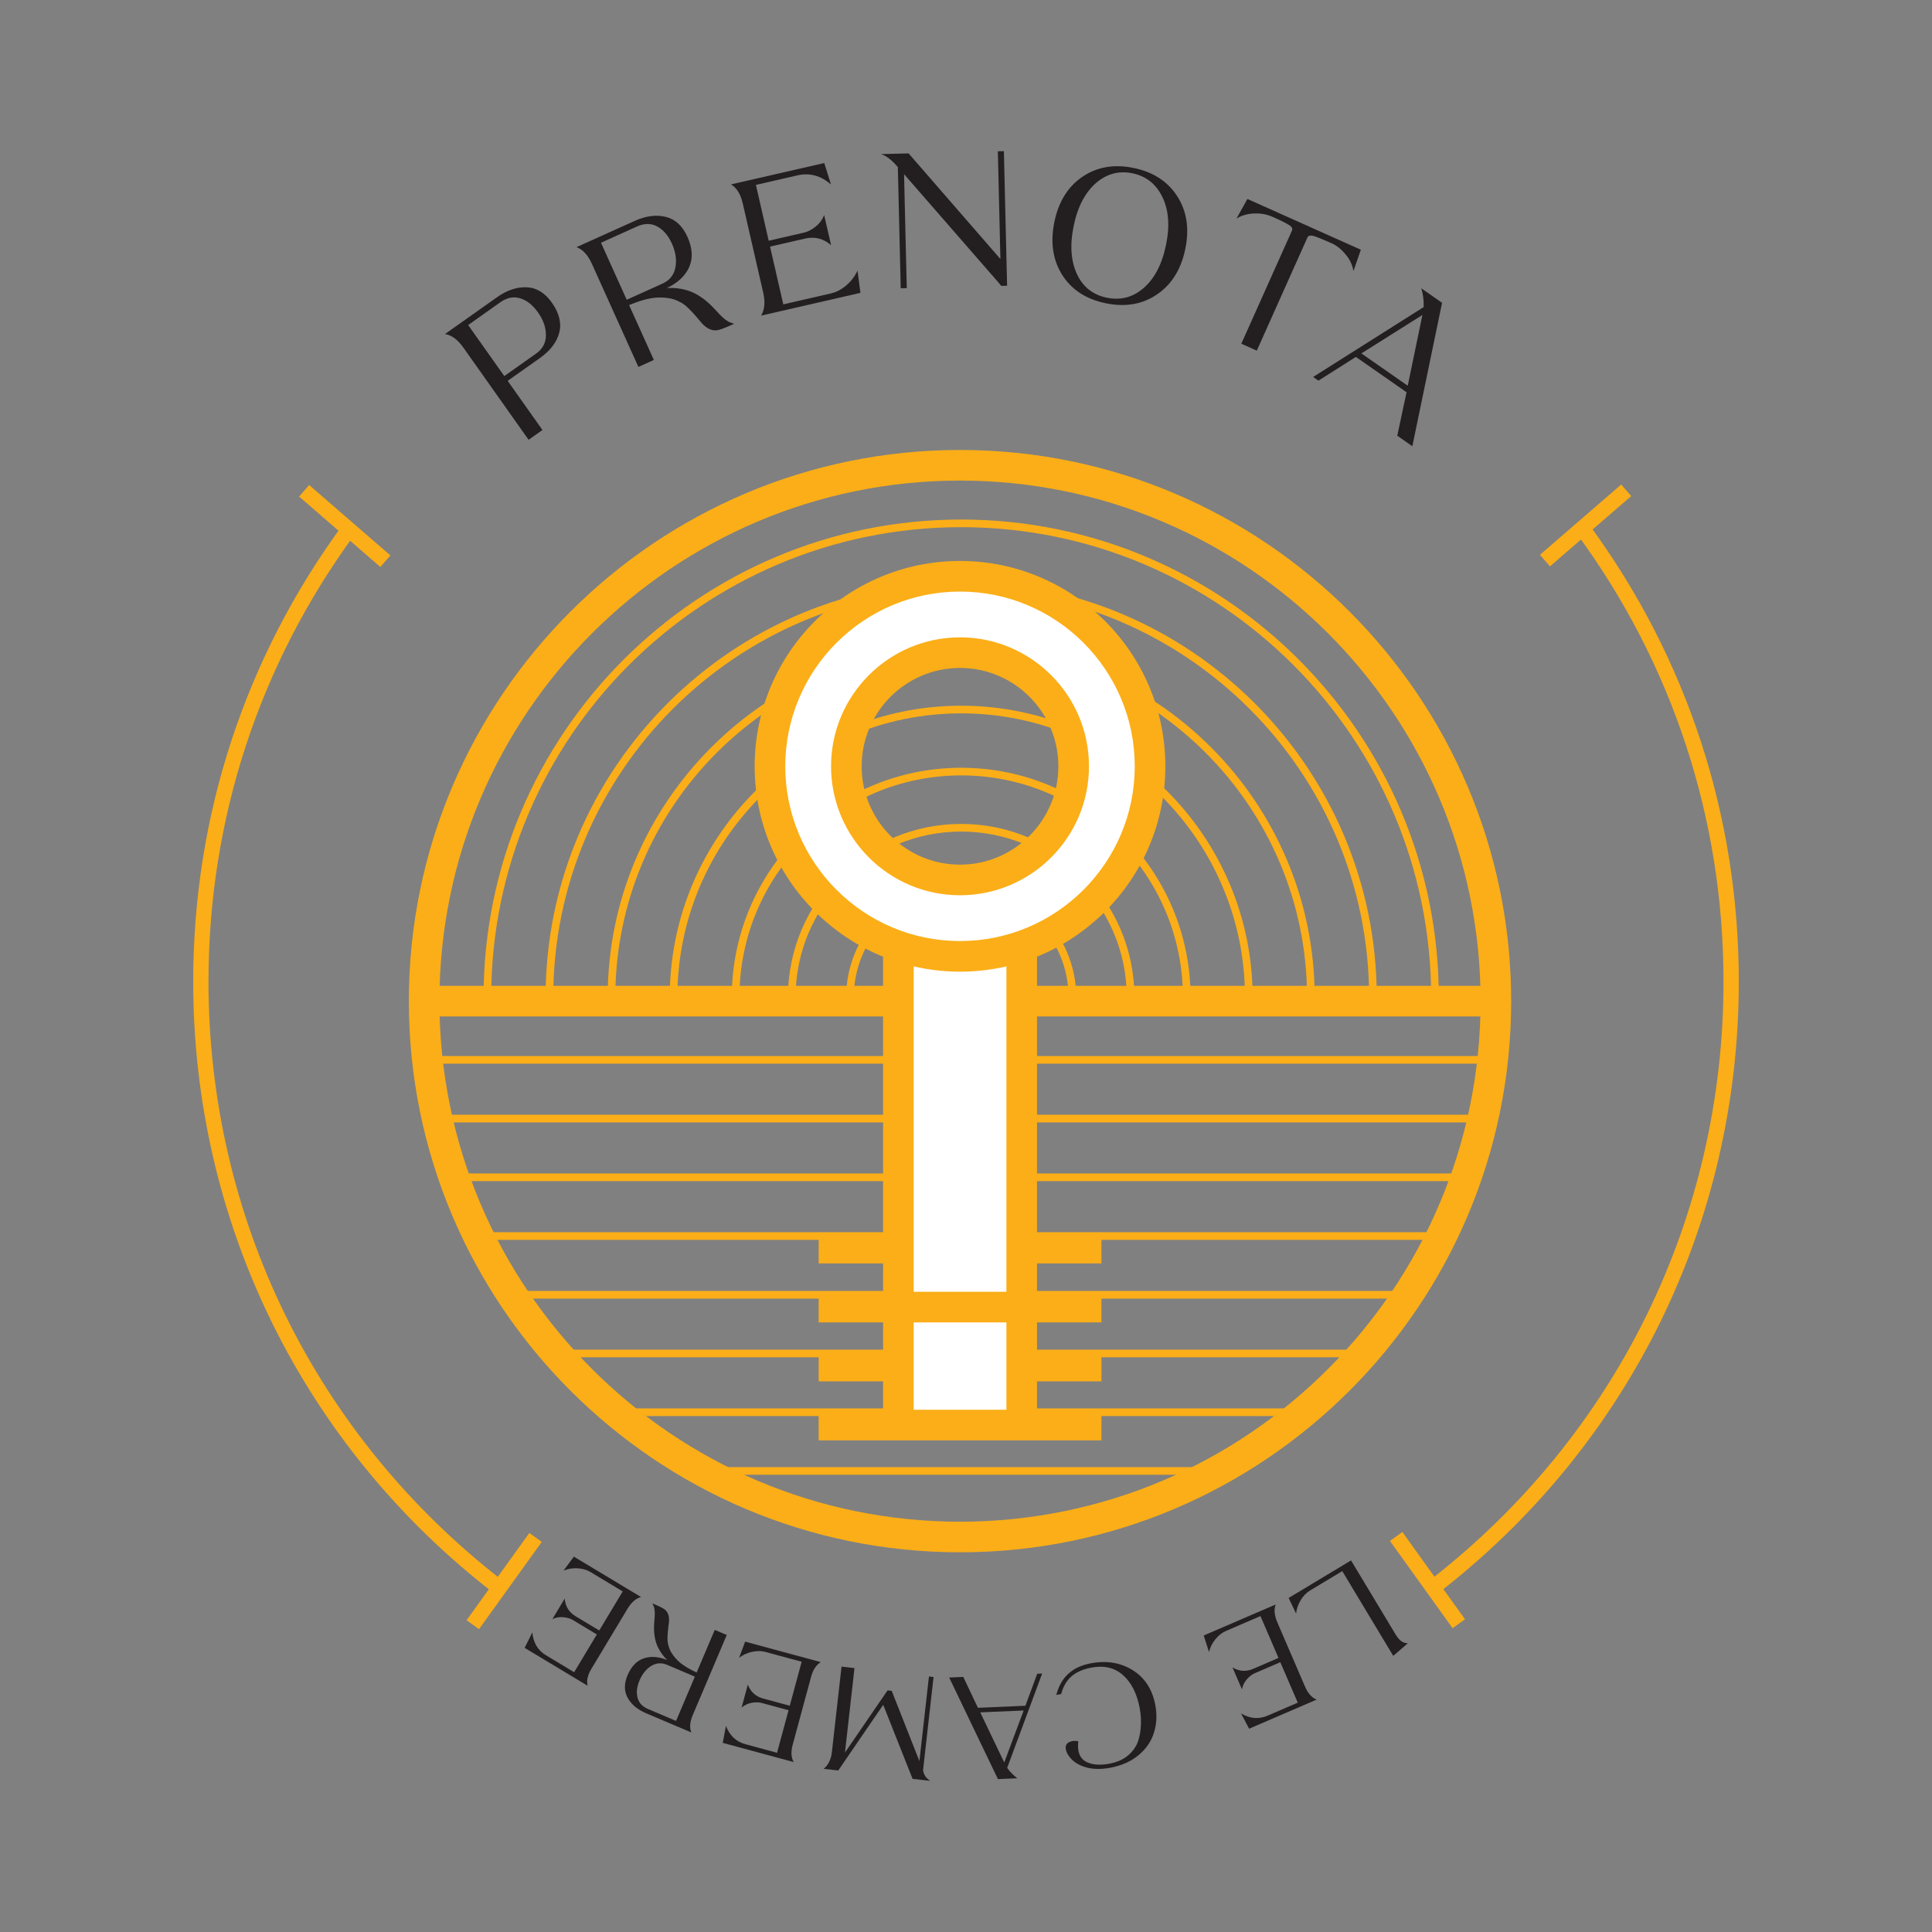 <?xml version="1.0" encoding="utf-8"?>
<!-- Generator: Adobe Illustrator 16.0.0, SVG Export Plug-In . SVG Version: 6.00 Build 0)  -->
<!DOCTYPE svg PUBLIC "-//W3C//DTD SVG 1.1//EN" "http://www.w3.org/Graphics/SVG/1.1/DTD/svg11.dtd">
<svg version="1.1" id="Layer_1" xmlns="http://www.w3.org/2000/svg" xmlns:xlink="http://www.w3.org/1999/xlink" x="0px" y="0px"
	 width="500px" height="500px" viewBox="0 0 500 500" enable-background="new 0 0 500 500" xml:space="preserve">
<rect x="0" y="0" width="500" height="500" fill="#808080" stroke="none"/>
<g>
	<g>
		<path fill="#231F20" d="M142.809,78.306c1.924,2.721,2.562,5.315,1.924,7.781c-0.643,2.475-2.305,4.659-4.989,6.564l-8.359,5.913
			l8.999,12.717l-3.58,2.539l-16.895-23.875c-1.478-2.083-3.062-3.243-4.755-3.488l13.457-9.526
			c2.605-1.841,5.181-2.703,7.714-2.581C138.859,74.463,141.025,75.787,142.809,78.306z M139.227,80.845
			c-1.339-1.894-2.866-3.11-4.585-3.639c-1.719-0.536-3.427-0.204-5.125,0.998l-8.358,5.917l9.352,13.207l8.352-5.909
			c1.629-1.195,2.432-2.776,2.419-4.746C141.271,84.707,140.59,82.762,139.227,80.845z"/>
		<path fill="#231F20" d="M177.889,61.255c1.327,2.939,1.489,5.55,0.492,7.831c-1.002,2.278-2.932,4.095-5.779,5.457
			c1.72-0.11,3.405,0.072,5.057,0.539c2.407,0.685,4.738,2.218,6.995,4.591c0.127,0.125,0.392,0.402,0.792,0.832
			c0.395,0.431,0.661,0.723,0.81,0.881c0.143,0.155,0.376,0.385,0.694,0.679c0.321,0.295,0.575,0.514,0.765,0.651
			c0.188,0.135,0.412,0.282,0.668,0.445c0.258,0.163,0.51,0.277,0.764,0.345l0.849,0.282l-0.782,0.352
			c-1.837,0.828-3.077,1.274-3.714,1.342c-1.417,0.125-2.744-0.53-3.984-1.968c-0.159-0.186-0.495-0.586-1.009-1.203
			c-0.515-0.615-0.903-1.05-1.146-1.308c-0.245-0.257-0.622-0.646-1.129-1.152c-0.503-0.507-0.953-0.9-1.35-1.161
			c-0.396-0.267-0.876-0.528-1.435-0.793c-0.561-0.265-1.131-0.468-1.713-0.609c-1.748-0.358-3.453-0.396-5.12-0.123
			c-1.665,0.269-3.601,0.868-5.804,1.786l6.409,14.202l-4.001,1.806l-12.026-26.658c-1.05-2.328-2.384-3.775-4.001-4.337
			l15.029-6.78c2.909-1.315,5.601-1.667,8.064-1.066C174.749,56.727,176.619,58.437,177.889,61.255z M173.894,63.058
			c-0.956-2.113-2.222-3.594-3.807-4.451c-1.581-0.851-3.323-0.851-5.224,0.004l-9.331,4.21l6.662,14.756l9.327-4.209
			c1.825-0.859,2.918-2.257,3.283-4.191C175.165,67.245,174.859,65.205,173.894,63.058z"/>
		<path fill="#231F20" d="M189.185,47.723l24.133-5.529l1.739,5.55c-2.628-2.297-5.519-3.083-8.666-2.361l-10.763,2.468
			l3.311,14.451l9.088-2.087c1.02-0.233,2.029-0.748,3.034-1.548s1.747-1.803,2.23-3.019l1.795,7.81
			c-1.98-1.719-4.218-2.293-6.705-1.723l-9.094,2.085l3.427,14.942l12.289-2.817c1.441-0.333,2.792-1.036,4.043-2.118
			c1.251-1.077,2.214-2.353,2.875-3.813l0.757,5.773l-25.712,5.898c0.926-1.521,1.109-3.508,0.547-5.968l-5.272-22.998
			C191.68,50.255,190.662,48.6,189.185,47.723z"/>
		<path fill="#231F20" d="M227.992,39.878l7.157-0.174l23.755,27.327l-0.661-27.878l1.559-0.035l0.836,34.828l-1.518,0.037
			l-0.781-0.94c-0.904-1.058-9.018-10.375-24.369-27.968l0.701,29.491l-1.565,0.038l-0.745-31.354
			C230.836,41.438,229.379,40.311,227.992,39.878z"/>
		<path fill="#231F20" d="M306.761,64.389c-1.075,5.268-3.511,9.197-7.287,11.783c-3.774,2.585-8.215,3.359-13.315,2.309
			c-5.063-1.04-8.822-3.489-11.259-7.331c-2.433-3.849-3.11-8.419-2.026-13.722c1.08-5.235,3.5-9.134,7.271-11.688
			c3.768-2.55,8.165-3.311,13.212-2.276c5.067,1.037,8.842,3.477,11.306,7.317C307.14,54.619,307.836,59.153,306.761,64.389z
			 M293.069,44.846c-3.461-0.709-6.551,0.095-9.306,2.415c-2.904,2.487-4.876,6.221-5.891,11.187
			c-1.047,5.074-0.722,9.323,0.976,12.765c1.574,3.174,4.111,5.117,7.603,5.835c3.489,0.715,6.604-0.067,9.34-2.354
			c2.941-2.45,4.929-6.225,5.98-11.33c1.032-5.006,0.677-9.212-1.068-12.625C299.071,47.521,296.527,45.558,293.069,44.846z"/>
		<path fill="#231F20" d="M322.827,51.494l29.359,13.136l-1.908,5.501c-0.305-1.609-0.942-2.982-1.906-4.115
			c-1.126-1.426-2.356-2.435-3.675-3.027c-2.371-1.06-3.987-1.709-4.869-1.959c-0.766-0.162-1.269-0.011-1.469,0.444L325.255,90.75
			l-4.002-1.795l13.104-29.271c0.219-0.492,0-0.954-0.65-1.395c-0.715-0.466-2.139-1.18-4.292-2.142
			c-1.56-0.696-3.246-0.998-5.064-0.89c-1.671,0.099-3.116,0.538-4.35,1.315L322.827,51.494z"/>
		<path fill="#231F20" d="M367.834,74.615l5.372,3.751l-7.693,37.117l-3.925-2.742l0.069-0.193
			c1.005-4.716,1.779-8.396,2.356-11.034l-13.116-9.143l-9.691,6.145l-1.37-0.955l28.611-18.094
			C368.499,77.739,368.298,76.124,367.834,74.615z M368.12,81.514l-15.795,9.948l11.993,8.366
			C366.554,89.05,367.826,82.943,368.12,81.514z"/>
	</g>
</g>
<g>
	<g>
		<path fill="#231F20" d="M360.57,428.541l-13.192-21.937l-8.308,5c-0.979,0.584-1.795,1.424-2.452,2.514
			c-0.653,1.091-1.059,2.244-1.191,3.474l-1.929-4.042l16.15-9.716l11.561,19.21c0.904,1.513,1.948,2.252,3.14,2.229L360.57,428.541
			z"/>
		<path fill="#231F20" d="M340.754,439.853l-17.486,7.535l-2.089-3.958c2.306,1.375,4.603,1.567,6.881,0.577l7.8-3.365
			l-4.518-10.465l-6.586,2.839c-0.737,0.316-1.427,0.847-2.077,1.594c-0.648,0.741-1.069,1.609-1.268,2.591l-2.437-5.663
			c1.732,1.022,3.504,1.146,5.313,0.372l6.587-2.843l-4.672-10.825l-8.903,3.841c-1.041,0.444-1.965,1.172-2.762,2.162
			c-0.801,0.99-1.341,2.088-1.647,3.286l-1.372-4.266l18.625-8.025c-0.487,1.276-0.348,2.809,0.413,4.587l7.183,16.67
			C338.514,438.284,339.52,439.389,340.754,439.853z"/>
		<path fill="#231F20" d="M282.395,431.584c-2.135,0.414-3.824,1.16-5.081,2.24c-1.246,1.086-2.144,2.613-2.692,4.591l-1.254,0.239
			l0.117-0.418c1.233-4.292,4.131-6.875,8.702-7.75c4.111-0.796,7.739-0.225,10.891,1.714c3.147,1.933,5.117,4.935,5.902,8.992
			c0.401,2.103,0.401,4.114-0.017,6.005c-0.413,1.899-1.168,3.547-2.267,4.943c-2.204,2.791-5.281,4.568-9.243,5.334
			c-3.07,0.587-5.692,0.387-7.857-0.62c-1.064-0.479-1.935-1.117-2.6-1.906c-0.665-0.798-1.056-1.55-1.161-2.267
			c-0.139-0.838,0.133-1.442,0.812-1.789c0.682-0.36,1.493-0.442,2.418-0.249l-0.032,0.249c-0.234,2.489,0.43,4.16,1.974,5.011
			c1.551,0.844,3.628,1.018,6.237,0.515c3.103-0.599,5.349-2.123,6.746-4.574c0.603-1.092,1.005-2.53,1.202-4.321
			c0.193-1.79,0.105-3.636-0.252-5.542c-0.723-3.752-2.168-6.582-4.338-8.485C288.428,431.584,285.698,430.95,282.395,431.584z"/>
		<path fill="#231F20" d="M263.298,460.212l-5.037,0.217l-12.614-26.284l3.681-0.162l0.043,0.158
			c1.592,3.346,2.833,5.956,3.716,7.84l12.279-0.53l3.066-8.283l1.276-0.059l-9.05,24.42
			C261.433,458.61,262.306,459.501,263.298,460.212z M259.896,456.128l5.025-13.451l-11.24,0.479
			C257.341,450.786,259.418,455.111,259.896,456.128z"/>
		<path fill="#231F20" d="M240.761,460.881l-4.587-0.514l-7.6-19.16l-11.632,16.986l-3.777-0.419
			c1.203-0.985,1.913-2.428,2.126-4.326l2.496-22.126l3.354,0.382l-2.464,21.855l11.023-16.089l1.078,0.12l7.164,18.177
			l2.468-21.886l1.195,0.128l-2.721,24.129C239.089,459.354,239.711,460.271,240.761,460.881z"/>
		<path fill="#231F20" d="M205.43,456.027l-18.381-4.974l0.828-4.394c0.956,2.51,2.63,4.084,5.026,4.734l8.197,2.22l2.979-11.007
			l-6.925-1.875c-0.773-0.214-1.644-0.229-2.619-0.052c-0.975,0.179-1.842,0.596-2.607,1.241l1.609-5.948
			c0.72,1.885,2.031,3.075,3.928,3.594l6.927,1.875l3.077-11.382l-9.357-2.534c-1.098-0.301-2.27-0.309-3.515-0.026
			c-1.237,0.278-2.347,0.797-3.33,1.551l1.577-4.195l19.581,5.302c-1.181,0.696-2.024,1.979-2.531,3.853l-4.746,17.52
			C204.653,453.406,204.74,454.905,205.43,456.027z"/>
		<path fill="#231F20" d="M162.411,433.549c0.971-2.282,2.365-3.735,4.171-4.359c1.813-0.622,3.846-0.479,6.103,0.423
			c-0.963-0.914-1.735-1.966-2.332-3.141c-0.873-1.723-1.224-3.837-1.054-6.351c0.004-0.139,0.023-0.434,0.061-0.882
			c0.035-0.452,0.058-0.755,0.075-0.916c0.011-0.164,0.019-0.414,0.023-0.747c0-0.341-0.008-0.593-0.033-0.77
			c-0.024-0.179-0.055-0.383-0.099-0.612c-0.042-0.227-0.106-0.43-0.2-0.613l-0.283-0.628l0.607,0.264
			c1.429,0.604,2.324,1.067,2.692,1.401c0.812,0.733,1.133,1.828,0.971,3.271c-0.023,0.185-0.075,0.583-0.151,1.201
			c-0.079,0.608-0.13,1.057-0.145,1.331c-0.022,0.268-0.042,0.685-0.064,1.233c-0.023,0.55-0.008,1.014,0.051,1.37
			c0.056,0.363,0.158,0.765,0.301,1.229c0.147,0.452,0.329,0.881,0.551,1.284c0.708,1.176,1.572,2.158,2.597,2.958
			c1.027,0.793,2.373,1.582,4.04,2.352l4.686-11.038l3.109,1.322l-8.797,20.712c-0.767,1.803-0.887,3.313-0.36,4.521l-11.676-4.958
			c-2.26-0.959-3.865-2.292-4.807-4.003C161.504,437.695,161.481,435.737,162.411,433.549z M165.517,434.871
			c-0.696,1.64-0.879,3.133-0.529,4.472c0.344,1.338,1.25,2.328,2.729,2.954l7.247,3.075l4.868-11.459l-7.248-3.079
			c-1.439-0.579-2.799-0.473-4.084,0.329C167.22,431.971,166.227,433.204,165.517,434.871z"/>
		<path fill="#231F20" d="M152.09,436.276l-16.315-9.812l1.996-4.007c0.234,2.676,1.41,4.648,3.54,5.929l7.28,4.382l5.873-9.777
			l-6.15-3.697c-0.686-0.418-1.521-0.669-2.504-0.759c-0.986-0.1-1.931,0.062-2.847,0.477l3.176-5.283
			c0.181,2.007,1.113,3.523,2.796,4.537l6.151,3.697l6.073-10.105l-8.307-5c-0.975-0.581-2.1-0.911-3.371-0.984
			c-1.268-0.069-2.479,0.124-3.628,0.581l2.665-3.597l17.384,10.449c-1.328,0.353-2.488,1.358-3.491,3.018l-9.353,15.56
			C152.063,433.541,151.734,435.008,152.09,436.276z"/>
	</g>
</g>
<g>
	
		<rect x="75.368" y="134.107" transform="matrix(0.756 0.655 -0.655 0.756 110.863 -25.232)" fill="#FBAE17" width="27.814" height="3.959"/>
</g>
<g>
	
		<rect x="408.545" y="122.178" transform="matrix(0.654 0.756 -0.756 0.654 244.746 -263.372)" fill="#FBAE17" width="3.959" height="27.817"/>
</g>
<g>
	<path fill="#FBAE17" d="M127.636,412.182C78.297,373.98,50,316.331,50,254.016c0-42.874,13.403-83.77,38.76-118.268l3.191,2.344
		C67.098,171.905,53.96,211.993,53.96,254.016c0,61.081,27.738,117.59,76.101,155.032L127.636,412.182z"/>
</g>
<g>
	
		<rect x="128.645" y="395.226" transform="matrix(0.812 0.584 -0.584 0.812 263.347 0.675)" fill="#FBAE17" width="3.962" height="27.815"/>
</g>
<g>
	<path fill="#FBAE17" d="M372.362,412.182l-2.421-3.134c48.361-37.442,76.1-93.951,76.1-155.032
		c0-42.034-13.141-82.12-37.993-115.923l3.194-2.347C436.599,170.234,450,211.13,450,254.016
		C450,316.335,421.701,373.98,372.362,412.182z"/>
</g>
<g>
	
		<rect x="355.466" y="407.152" transform="matrix(0.583 0.812 -0.812 0.583 486.304 -129.526)" fill="#FBAE17" width="27.815" height="3.963"/>
</g>
<g>
	<g>
		<g>
			<defs>
				<path id="SVGID_1_" d="M388.971,259.094H110.079c0-67.116,49.203-139.445,137.17-139.445
					C335.218,119.648,388.971,188.393,388.971,259.094z"/>
			</defs>
			<clipPath id="SVGID_2_">
				<use xlink:href="#SVGID_1_"  overflow="visible"/>
			</clipPath>
			<g clip-path="url(#SVGID_2_)">
				<path fill="#FBAE17" d="M248.752,317.429c-32.734,0-59.366-26.632-59.366-59.366c0-32.736,26.632-59.369,59.366-59.369
					c32.733,0,59.367,26.633,59.367,59.369C308.119,290.797,281.485,317.429,248.752,317.429z M248.752,200.674
					c-31.642,0-57.386,25.744-57.386,57.388c0,31.643,25.744,57.385,57.386,57.385c31.643,0,57.385-25.742,57.385-57.385
					C306.138,226.418,280.396,200.674,248.752,200.674z"/>
			</g>
		</g>
		<g>
			<defs>
				<path id="SVGID_3_" d="M388.971,259.094H110.079c0-67.116,49.203-139.445,137.17-139.445
					C335.218,119.648,388.971,188.393,388.971,259.094z"/>
			</defs>
			<clipPath id="SVGID_4_">
				<use xlink:href="#SVGID_3_"  overflow="visible"/>
			</clipPath>
			<g clip-path="url(#SVGID_4_)">
				<path fill="#FBAE17" d="M248.752,333.488c-41.589,0-75.425-33.839-75.425-75.426c0-41.591,33.836-75.426,75.425-75.426
					c41.59,0,75.428,33.835,75.428,75.426C324.181,299.649,290.343,333.488,248.752,333.488z M248.752,184.616
					c-40.498,0-73.444,32.948-73.444,73.447c0,40.496,32.947,73.444,73.444,73.444c40.5,0,73.448-32.948,73.448-73.444
					C322.2,217.564,289.252,184.616,248.752,184.616z"/>
			</g>
		</g>
		<g>
			<defs>
				<path id="SVGID_5_" d="M388.971,259.094H110.079c0-67.116,49.203-139.445,137.17-139.445
					C335.218,119.648,388.971,188.393,388.971,259.094z"/>
			</defs>
			<clipPath id="SVGID_6_">
				<use xlink:href="#SVGID_5_"  overflow="visible"/>
			</clipPath>
			<g clip-path="url(#SVGID_6_)">
				<path fill="#FBAE17" d="M248.752,349.545c-50.443,0-91.485-41.039-91.485-91.482c0-50.446,41.042-91.487,91.485-91.487
					c50.448,0,91.486,41.041,91.486,91.487C340.238,308.506,299.2,349.545,248.752,349.545z M248.752,168.556
					c-49.354,0-89.505,40.151-89.505,89.506c0,49.354,40.151,89.502,89.505,89.502c49.352,0,89.505-40.148,89.505-89.502
					C338.258,208.708,298.104,168.556,248.752,168.556z"/>
			</g>
		</g>
		<g>
			<defs>
				<path id="SVGID_7_" d="M388.971,259.094H110.079c0-67.116,49.203-139.445,137.17-139.445
					C335.218,119.648,388.971,188.393,388.971,259.094z"/>
			</defs>
			<clipPath id="SVGID_8_">
				<use xlink:href="#SVGID_7_"  overflow="visible"/>
			</clipPath>
			<g clip-path="url(#SVGID_8_)">
				<path fill="#FBAE17" d="M248.752,275.024c-9.353,0-16.962-7.611-16.962-16.962c0-9.354,7.609-16.964,16.962-16.964
					c9.354,0,16.962,7.61,16.962,16.964C265.715,267.413,258.106,275.024,248.752,275.024z M248.752,243.079
					c-8.261,0-14.982,6.722-14.982,14.984c0,8.261,6.721,14.983,14.982,14.983c8.259,0,14.981-6.723,14.981-14.983
					C263.733,249.8,257.012,243.079,248.752,243.079z"/>
			</g>
		</g>
		<g>
			<defs>
				<path id="SVGID_9_" d="M388.971,259.094H110.079c0-67.116,49.203-139.445,137.17-139.445
					C335.218,119.648,388.971,188.393,388.971,259.094z"/>
			</defs>
			<clipPath id="SVGID_10_">
				<use xlink:href="#SVGID_9_"  overflow="visible"/>
			</clipPath>
			<g clip-path="url(#SVGID_10_)">
				<path fill="#FBAE17" d="M248.752,287.826c-16.414,0-29.766-13.351-29.766-29.764c0-16.415,13.353-29.769,29.766-29.769
					c16.413,0,29.767,13.354,29.767,29.769C278.52,274.476,265.165,287.826,248.752,287.826z M248.752,230.275
					c-15.321,0-27.786,12.465-27.786,27.788c0,15.318,12.464,27.784,27.786,27.784c15.323,0,27.788-12.466,27.788-27.784
					C276.54,242.74,264.075,230.275,248.752,230.275z"/>
			</g>
		</g>
		<g>
			<defs>
				<path id="SVGID_11_" d="M388.971,259.094H110.079c0-67.116,49.203-139.445,137.17-139.445
					C335.218,119.648,388.971,188.393,388.971,259.094z"/>
			</defs>
			<clipPath id="SVGID_12_">
				<use xlink:href="#SVGID_11_"  overflow="visible"/>
			</clipPath>
			<g clip-path="url(#SVGID_12_)">
				<path fill="#FBAE17" d="M248.752,302.895c-24.719,0-44.831-20.112-44.831-44.832c0-24.723,20.112-44.834,44.831-44.834
					c24.72,0,44.832,20.111,44.832,44.834C293.584,282.782,273.473,302.895,248.752,302.895z M248.752,215.208
					c-23.628,0-42.85,19.224-42.85,42.854s19.222,42.853,42.85,42.853c23.629,0,42.851-19.223,42.851-42.853
					S272.382,215.208,248.752,215.208z"/>
			</g>
		</g>
		<g>
			<defs>
				<path id="SVGID_13_" d="M388.971,259.094H110.079c0-67.116,49.203-139.445,137.17-139.445
					C335.218,119.648,388.971,188.393,388.971,259.094z"/>
			</defs>
			<clipPath id="SVGID_14_">
				<use xlink:href="#SVGID_13_"  overflow="visible"/>
			</clipPath>
			<g clip-path="url(#SVGID_14_)">
				<path fill="#FBAE17" d="M248.752,365.611c-59.305,0-107.552-48.248-107.552-107.549c0-59.306,48.248-107.555,107.552-107.555
					c59.303,0,107.553,48.249,107.553,107.555C356.306,317.363,308.056,365.611,248.752,365.611z M248.752,152.488
					c-58.212,0-105.573,47.36-105.573,105.574c0,58.209,47.361,105.569,105.573,105.569c58.213,0,105.572-47.36,105.572-105.569
					C354.324,199.848,306.966,152.488,248.752,152.488z"/>
			</g>
		</g>
		<g>
			<defs>
				<path id="SVGID_15_" d="M388.971,259.094H110.079c0-67.116,49.203-139.445,137.17-139.445
					C335.218,119.648,388.971,188.393,388.971,259.094z"/>
			</defs>
			<clipPath id="SVGID_16_">
				<use xlink:href="#SVGID_15_"  overflow="visible"/>
			</clipPath>
			<g clip-path="url(#SVGID_16_)">
				<path fill="#FBAE17" d="M248.752,381.67c-68.157,0-123.607-55.45-123.607-123.607c0-68.16,55.45-123.609,123.607-123.609
					c68.161,0,123.61,55.45,123.61,123.609C372.362,326.22,316.913,381.67,248.752,381.67z M248.752,136.434
					c-67.066,0-121.627,54.562-121.627,121.629c0,67.062,54.562,121.626,121.627,121.626s121.629-54.563,121.629-121.626
					C370.382,190.996,315.818,136.434,248.752,136.434z"/>
			</g>
		</g>
	</g>
	<g>
		<g>
			<defs>
				<path id="SVGID_17_" d="M106.499,259.094h278.89c0,67.115-49.196,139.442-137.164,139.442
					C160.256,398.536,106.499,329.79,106.499,259.094z"/>
			</defs>
			<clipPath id="SVGID_18_">
				<use xlink:href="#SVGID_17_"  overflow="visible"/>
			</clipPath>
			<g clip-path="url(#SVGID_18_)">
				<rect x="106.039" y="273.299" fill="#FBAE17" width="279.867" height="1.981"/>
			</g>
		</g>
		<g>
			<defs>
				<path id="SVGID_19_" d="M106.499,259.094h278.89c0,67.115-49.196,139.442-137.164,139.442
					C160.256,398.536,106.499,329.79,106.499,259.094z"/>
			</defs>
			<clipPath id="SVGID_20_">
				<use xlink:href="#SVGID_19_"  overflow="visible"/>
			</clipPath>
			<g clip-path="url(#SVGID_20_)">
				<rect x="106.039" y="288.499" fill="#FBAE17" width="279.867" height="1.979"/>
			</g>
		</g>
		<g>
			<defs>
				<path id="SVGID_21_" d="M106.499,259.094h278.89c0,67.115-49.196,139.442-137.164,139.442
					C160.256,398.536,106.499,329.79,106.499,259.094z"/>
			</defs>
			<clipPath id="SVGID_22_">
				<use xlink:href="#SVGID_21_"  overflow="visible"/>
			</clipPath>
			<g clip-path="url(#SVGID_22_)">
				<rect x="106.039" y="303.699" fill="#FBAE17" width="279.867" height="1.98"/>
			</g>
		</g>
		<g>
			<defs>
				<path id="SVGID_23_" d="M106.499,259.094h278.89c0,67.115-49.196,139.442-137.164,139.442
					C160.256,398.536,106.499,329.79,106.499,259.094z"/>
			</defs>
			<clipPath id="SVGID_24_">
				<use xlink:href="#SVGID_23_"  overflow="visible"/>
			</clipPath>
			<g clip-path="url(#SVGID_24_)">
				<rect x="106.039" y="318.898" fill="#FBAE17" width="279.867" height="1.98"/>
			</g>
		</g>
		<g>
			<defs>
				<path id="SVGID_25_" d="M106.499,259.094h278.89c0,67.115-49.196,139.442-137.164,139.442
					C160.256,398.536,106.499,329.79,106.499,259.094z"/>
			</defs>
			<clipPath id="SVGID_26_">
				<use xlink:href="#SVGID_25_"  overflow="visible"/>
			</clipPath>
			<g clip-path="url(#SVGID_26_)">
				<rect x="106.039" y="334.098" fill="#FBAE17" width="279.867" height="1.981"/>
			</g>
		</g>
		<g>
			<defs>
				<path id="SVGID_27_" d="M106.499,259.094h278.89c0,67.115-49.196,139.442-137.164,139.442
					C160.256,398.536,106.499,329.79,106.499,259.094z"/>
			</defs>
			<clipPath id="SVGID_28_">
				<use xlink:href="#SVGID_27_"  overflow="visible"/>
			</clipPath>
			<g clip-path="url(#SVGID_28_)">
				<rect x="106.039" y="349.289" fill="#FBAE17" width="279.867" height="1.981"/>
			</g>
		</g>
		<g>
			<defs>
				<path id="SVGID_29_" d="M106.499,259.094h278.89c0,67.115-49.196,139.442-137.164,139.442
					C160.256,398.536,106.499,329.79,106.499,259.094z"/>
			</defs>
			<clipPath id="SVGID_30_">
				<use xlink:href="#SVGID_29_"  overflow="visible"/>
			</clipPath>
			<g clip-path="url(#SVGID_30_)">
				<rect x="106.039" y="364.493" fill="#FBAE17" width="279.867" height="1.981"/>
			</g>
		</g>
		<g>
			<defs>
				<path id="SVGID_31_" d="M106.499,259.094h278.89c0,67.115-49.196,139.442-137.164,139.442
					C160.256,398.536,106.499,329.79,106.499,259.094z"/>
			</defs>
			<clipPath id="SVGID_32_">
				<use xlink:href="#SVGID_31_"  overflow="visible"/>
			</clipPath>
			<g clip-path="url(#SVGID_32_)">
				<rect x="106.039" y="379.688" fill="#FBAE17" width="279.867" height="1.981"/>
			</g>
		</g>
	</g>
</g>
<g>
	<rect x="109.769" y="255.134" fill="#FBAE17" width="277.363" height="7.921"/>
</g>
<g>
	<path fill="#FBAE17" d="M248.451,401.734c-78.653,0-142.642-63.989-142.642-142.641c0-78.652,63.989-142.642,142.642-142.642
		c78.653,0,142.643,63.99,142.643,142.642C391.094,337.745,327.104,401.734,248.451,401.734z M248.451,124.373
		c-74.286,0-134.721,60.435-134.721,134.721c0,74.284,60.435,134.721,134.721,134.721s134.722-60.437,134.722-134.721
		C383.173,184.807,322.737,124.373,248.451,124.373z"/>
</g>
<g>
	<path fill="#FFFFFF" d="M249.07,150.001c-27.16,0-49.188,22.016-49.188,49.184c0,21.577,13.912,39.861,33.234,46.488v123.38h31.914
		v-123.38c19.313-6.635,33.229-24.919,33.229-46.488C298.251,172.018,276.226,150.001,249.07,150.001z M249.07,228.604
		c-16.245,0-29.419-13.173-29.419-29.415c0-16.243,13.174-29.409,29.419-29.409c16.247,0,29.412,13.167,29.412,29.409
		C278.481,215.431,265.312,228.604,249.07,228.604z"/>
	<g>
		<path fill="#FBAE17" d="M248.451,251.464c-29.304,0-53.145-23.84-53.145-53.145c0-29.305,23.84-53.145,53.145-53.145
			c29.302,0,53.142,23.839,53.142,53.145C301.593,227.624,277.753,251.464,248.451,251.464z M248.451,153.096
			c-24.936,0-45.223,20.287-45.223,45.224c0,24.936,20.287,45.223,45.223,45.223c24.936,0,45.222-20.287,45.222-45.223
			C293.673,173.382,273.387,153.096,248.451,153.096z"/>
	</g>
	<g>
		<path fill="#FBAE17" d="M248.451,231.692c-18.402,0-33.373-14.972-33.373-33.373c0-18.404,14.971-33.376,33.373-33.376
			c18.403,0,33.375,14.972,33.375,33.376C281.826,216.721,266.854,231.692,248.451,231.692z M248.451,172.864
			c-14.035,0-25.452,11.419-25.452,25.455c0,14.035,11.417,25.452,25.452,25.452c14.038,0,25.455-11.417,25.455-25.452
			C273.906,184.284,262.489,172.864,248.451,172.864z"/>
	</g>
	<g>
		<rect x="228.543" y="243.55" fill="#FBAE17" width="7.921" height="124.634"/>
	</g>
	<g>
		<rect x="260.459" y="243.55" fill="#FBAE17" width="7.92" height="124.634"/>
	</g>
	<g>
		<rect x="211.862" y="364.843" fill="#FBAE17" width="73.193" height="7.92"/>
	</g>
	<g>
		<rect x="211.866" y="349.575" fill="#FBAE17" width="21.679" height="7.923"/>
	</g>
	<g>
		<rect x="265.803" y="349.575" fill="#FBAE17" width="19.253" height="7.923"/>
	</g>
	<g>
		<rect x="211.862" y="334.314" fill="#FBAE17" width="73.193" height="7.921"/>
	</g>
	<g>
		<rect x="211.866" y="319.045" fill="#FBAE17" width="19.862" height="7.922"/>
	</g>
	<g>
		<rect x="265.447" y="319.045" fill="#FBAE17" width="19.608" height="7.922"/>
	</g>
</g>
</svg>
